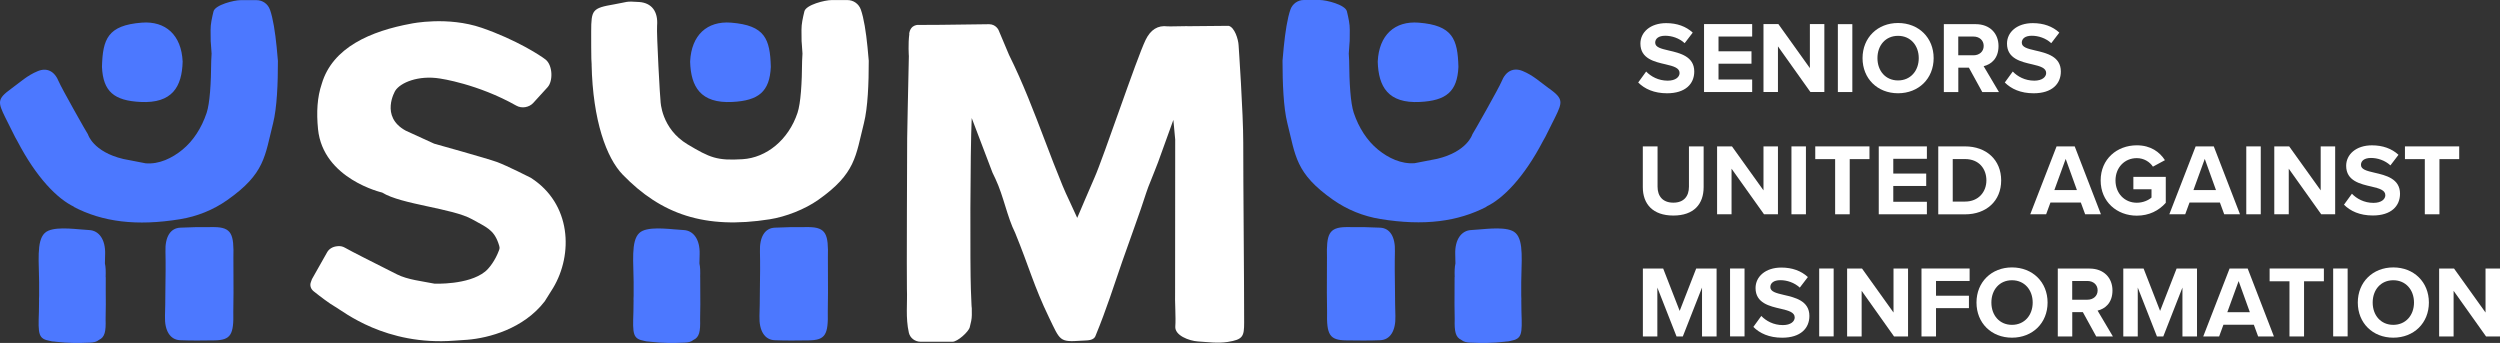 <?xml version="1.0" encoding="UTF-8"?>
<svg width="277px" height="38px" viewBox="0 0 277 38" version="1.1" xmlns="http://www.w3.org/2000/svg" xmlns:xlink="http://www.w3.org/1999/xlink">
    <rect x="0" y="0" width="277" height="38" fill="#333333" stroke="none"/>
    <title>SUM</title>
    <g id="Page-1" stroke="none" stroke-width="1" fill="none" fill-rule="evenodd">
        <g id="Inici-v2" transform="translate(-571, -2309)" fill-rule="nonzero">
            <g id="SUM" transform="translate(571, 2309)">
                <path d="M182.39,7.922 C182.919,8.473 183.744,8.937 184.784,8.937 C185.667,8.937 186.097,8.52 186.097,8.09 C186.097,7.528 185.44,7.336 184.569,7.133 C183.338,6.849 181.757,6.513 181.757,4.831 C181.757,3.578 182.844,2.563 184.616,2.563 C185.812,2.563 186.805,2.923 187.555,3.613 L186.661,4.784 C186.05,4.222 185.237,3.961 184.504,3.961 C183.773,3.961 183.395,4.28 183.395,4.726 C183.395,5.237 184.029,5.393 184.9,5.596 C186.143,5.881 187.724,6.252 187.724,7.922 C187.724,9.297 186.742,10.335 184.709,10.335 C183.262,10.335 182.222,9.848 181.513,9.14 L182.396,7.922 L182.39,7.922 Z" id="Path" fill="#FFFFFF"></path>
                <polygon id="Path" fill="#FFFFFF" points="188.808 10.196 188.808 2.668 194.141 2.668 194.141 4.048 190.411 4.048 190.411 5.684 194.065 5.684 194.065 7.058 190.411 7.058 190.411 8.81 194.141 8.81 194.141 10.196"></polygon>
                <polygon id="Path" fill="#FFFFFF" points="200.593 10.196 196.997 5.139 196.997 10.196 195.394 10.196 195.394 2.668 197.044 2.668 200.535 7.546 200.535 2.668 202.138 2.668 202.138 10.196"></polygon>
                <polygon id="Path" fill="#FFFFFF" points="205.239 2.676 203.635 2.676 203.635 10.198 205.239 10.198"></polygon>
                <path d="M210.304,3.97 C208.915,3.97 208.021,5.031 208.021,6.441 C208.021,7.85 208.915,8.912 210.304,8.912 C211.692,8.912 212.598,7.839 212.598,6.441 C212.598,5.043 211.692,3.97 210.304,3.97 Z M210.304,2.549 C212.586,2.549 214.248,4.173 214.248,6.441 C214.248,8.709 212.586,10.333 210.304,10.333 C208.021,10.333 206.37,8.709 206.37,6.441 C206.37,4.173 208.032,2.549 210.304,2.549 Z" id="Shape" fill="#FFFFFF"></path>
                <path d="M218.66,4.05 L216.975,4.05 L216.975,6.127 L218.66,6.127 C219.305,6.127 219.793,5.721 219.793,5.088 C219.793,4.456 219.305,4.05 218.66,4.05 Z M219.636,10.198 L218.154,7.501 L216.981,7.501 L216.981,10.198 L215.378,10.198 L215.378,2.676 L218.904,2.676 C220.473,2.676 221.436,3.702 221.436,5.1 C221.436,6.498 220.6,7.142 219.787,7.333 L221.483,10.198 L219.642,10.198 L219.636,10.198 Z" id="Shape" fill="#FFFFFF"></path>
                <path d="M223.009,7.922 C223.538,8.473 224.363,8.937 225.402,8.937 C226.285,8.937 226.715,8.52 226.715,8.09 C226.715,7.528 226.059,7.336 225.187,7.133 C223.956,6.849 222.375,6.513 222.375,4.831 C222.375,3.578 223.462,2.563 225.234,2.563 C226.431,2.563 227.423,2.923 228.173,3.613 L227.279,4.784 C226.668,4.222 225.856,3.961 225.123,3.961 C224.391,3.961 224.014,4.28 224.014,4.726 C224.014,5.237 224.647,5.393 225.519,5.596 C226.761,5.881 228.342,6.252 228.342,7.922 C228.342,9.297 227.36,10.335 225.327,10.335 C223.88,10.335 222.841,9.848 222.132,9.14 L223.015,7.922 L223.009,7.922 Z" id="Path" fill="#FFFFFF"></path>
                <path d="M182.031,16.22 L183.657,16.22 L183.657,20.686 C183.657,21.736 184.232,22.455 185.406,22.455 C186.579,22.455 187.136,21.736 187.136,20.686 L187.136,16.22 L188.763,16.22 L188.763,20.733 C188.763,22.606 187.688,23.882 185.406,23.882 C183.123,23.882 182.024,22.595 182.024,20.744 L182.024,16.22 L182.031,16.22 Z" id="Path" fill="#FFFFFF"></path>
                <polygon id="Path" fill="#FFFFFF" points="195.453 23.743 191.856 18.691 191.856 23.743 190.253 23.743 190.253 16.22 191.903 16.22 195.394 21.092 195.394 16.22 196.997 16.22 196.997 23.743"></polygon>
                <polygon id="Path" fill="#FFFFFF" points="200.097 16.22 198.493 16.22 198.493 23.743 200.097 23.743"></polygon>
                <polygon id="Path" fill="#FFFFFF" points="203.333 23.743 203.333 17.63 201.131 17.63 201.131 16.22 207.137 16.22 207.137 17.63 204.948 17.63 204.948 23.743"></polygon>
                <polygon id="Path" fill="#FFFFFF" points="208.166 23.743 208.166 16.22 213.499 16.22 213.499 17.595 209.776 17.595 209.776 19.231 213.424 19.231 213.424 20.605 209.776 20.605 209.776 22.357 213.499 22.357 213.499 23.743"></polygon>
                <path d="M216.363,22.334 L217.728,22.334 C219.221,22.334 220.093,21.261 220.093,19.985 C220.093,18.709 219.279,17.624 217.728,17.624 L216.363,17.624 L216.363,22.328 L216.363,22.334 Z M214.759,23.743 L214.759,16.22 L217.728,16.22 C220.093,16.22 221.73,17.723 221.73,19.99 C221.73,22.258 220.093,23.749 217.728,23.749 L214.759,23.749 L214.759,23.743 Z" id="Shape" fill="#FFFFFF"></path>
                <path d="M228.879,17.606 L227.624,21.058 L230.122,21.058 L228.879,17.606 Z M231.034,23.743 L230.558,22.444 L227.188,22.444 L226.712,23.743 L224.952,23.743 L227.868,16.22 L229.878,16.22 L232.783,23.743 L231.029,23.743 L231.034,23.743 Z" id="Shape" fill="#FFFFFF"></path>
                <path d="M236.755,16.1 C238.312,16.1 239.299,16.854 239.875,17.747 L238.544,18.466 C238.195,17.939 237.55,17.521 236.76,17.521 C235.395,17.521 234.397,18.571 234.397,19.992 C234.397,21.413 235.39,22.463 236.76,22.463 C237.452,22.463 238.062,22.179 238.387,21.889 L238.387,20.972 L236.377,20.972 L236.377,19.598 L239.968,19.598 L239.968,22.474 C239.201,23.333 238.126,23.895 236.76,23.895 C234.559,23.895 232.753,22.358 232.753,19.992 C232.753,17.625 234.559,16.1 236.76,16.1" id="Path" fill="#FFFFFF"></path>
                <path d="M244.288,17.606 L243.034,21.058 L245.531,21.058 L244.288,17.606 Z M246.443,23.743 L245.967,22.444 L242.597,22.444 L242.122,23.743 L240.361,23.743 L243.278,16.22 L245.287,16.22 L248.192,23.743 L246.438,23.743 L246.443,23.743 Z" id="Shape" fill="#FFFFFF"></path>
                <polygon id="Path" fill="#FFFFFF" points="250.492 16.22 248.888 16.22 248.888 23.743 250.492 23.743"></polygon>
                <polygon id="Path" fill="#FFFFFF" points="257.191 23.743 253.594 18.691 253.594 23.743 251.991 23.743 251.991 16.22 253.641 16.22 257.132 21.092 257.132 16.22 258.736 16.22 258.736 23.743"></polygon>
                <path d="M260.589,21.463 C261.118,22.014 261.943,22.478 262.982,22.478 C263.865,22.478 264.295,22.06 264.295,21.631 C264.295,21.068 263.639,20.877 262.767,20.674 C261.536,20.39 259.955,20.053 259.955,18.371 C259.955,17.118 261.042,16.103 262.814,16.103 C264.011,16.103 265.003,16.463 265.753,17.153 L264.859,18.325 C264.248,17.762 263.436,17.501 262.703,17.501 C261.971,17.501 261.594,17.82 261.594,18.267 C261.594,18.777 262.227,18.934 263.099,19.137 C264.341,19.421 265.922,19.792 265.922,21.463 C265.922,22.837 264.94,23.876 262.907,23.876 C261.46,23.876 260.421,23.388 259.712,22.681 L260.595,21.463 L260.589,21.463 Z" id="Path" fill="#FFFFFF"></path>
                <polygon id="Path" fill="#FFFFFF" points="268.669 23.743 268.669 17.63 266.468 17.63 266.468 16.22 272.48 16.22 272.48 17.63 270.29 17.63 270.29 23.743"></polygon>
                <polygon id="Path" fill="#FFFFFF" points="188.584 37.279 188.584 31.862 186.457 37.279 185.76 37.279 183.634 31.862 183.634 37.279 182.031 37.279 182.031 29.75 184.279 29.75 186.109 34.448 187.939 29.75 190.198 29.75 190.198 37.279"></polygon>
                <polygon id="Path" fill="#FFFFFF" points="193.294 29.75 191.69 29.75 191.69 37.273 193.294 37.273"></polygon>
                <path d="M195.148,35.005 C195.676,35.556 196.502,36.02 197.542,36.02 C198.425,36.02 198.854,35.603 198.854,35.173 C198.854,34.611 198.198,34.419 197.327,34.216 C196.095,33.932 194.515,33.596 194.515,31.914 C194.515,30.661 195.602,29.646 197.373,29.646 C198.569,29.646 199.563,30.005 200.313,30.696 L199.418,31.867 C198.808,31.305 197.995,31.044 197.263,31.044 C196.531,31.044 196.153,31.363 196.153,31.809 C196.153,32.314 196.787,32.476 197.658,32.679 C198.901,32.963 200.481,33.335 200.481,35.005 C200.481,36.38 199.499,37.418 197.466,37.418 C196.02,37.418 194.98,36.931 194.271,36.223 L195.153,35.005 L195.148,35.005 Z" id="Path" fill="#FFFFFF"></path>
                <polygon id="Path" fill="#FFFFFF" points="203.169 29.75 201.566 29.75 201.566 37.273 203.169 37.273"></polygon>
                <polygon id="Path" fill="#FFFFFF" points="209.859 37.279 206.27 32.221 206.27 37.279 204.66 37.279 204.66 29.75 206.31 29.75 209.801 34.628 209.801 29.75 211.411 29.75 211.411 37.279"></polygon>
                <polygon id="Path" fill="#FFFFFF" points="212.901 37.279 212.901 29.75 218.233 29.75 218.233 31.131 214.51 31.131 214.51 32.766 218.158 32.766 218.158 34.141 214.51 34.141 214.51 37.279"></polygon>
                <path d="M222.927,31.051 C221.539,31.051 220.645,32.112 220.645,33.522 C220.645,34.931 221.539,35.993 222.927,35.993 C224.315,35.993 225.222,34.92 225.222,33.522 C225.222,32.124 224.315,31.051 222.927,31.051 Z M222.927,29.63 C225.211,29.63 226.872,31.254 226.872,33.522 C226.872,35.79 225.211,37.414 222.927,37.414 C220.645,37.414 218.995,35.79 218.995,33.522 C218.995,31.254 220.656,29.63 222.927,29.63 Z" id="Shape" fill="#FFFFFF"></path>
                <path d="M231.285,31.132 L229.6,31.132 L229.6,33.208 L231.285,33.208 C231.93,33.208 232.418,32.802 232.418,32.17 C232.418,31.538 231.93,31.132 231.285,31.132 Z M232.261,37.28 L230.78,34.583 L229.606,34.583 L229.606,37.28 L228.003,37.28 L228.003,29.757 L231.529,29.757 C233.097,29.757 234.062,30.784 234.062,32.182 C234.062,33.579 233.225,34.223 232.412,34.415 L234.109,37.28 L232.267,37.28 L232.261,37.28 Z" id="Shape" fill="#FFFFFF"></path>
                <polygon id="Path" fill="#FFFFFF" points="241.814 37.279 241.814 31.862 239.693 37.279 238.99 37.279 236.864 31.862 236.864 37.279 235.261 37.279 235.261 29.75 237.509 29.75 239.339 34.448 241.169 29.75 243.428 29.75 243.428 37.279"></polygon>
                <path d="M248.04,31.143 L246.786,34.594 L249.284,34.594 L248.04,31.143 Z M250.202,37.28 L249.726,35.981 L246.356,35.981 L245.88,37.28 L244.119,37.28 L247.036,29.757 L249.045,29.757 L251.95,37.28 L250.202,37.28 Z" id="Shape" fill="#FFFFFF"></path>
                <polygon id="Path" fill="#FFFFFF" points="253.674 37.279 253.674 31.166 251.473 31.166 251.473 29.75 257.486 29.75 257.486 31.166 255.289 31.166 255.289 37.279"></polygon>
                <polygon id="Path" fill="#FFFFFF" points="260.118 29.75 258.515 29.75 258.515 37.273 260.118 37.273"></polygon>
                <path d="M265.177,31.051 C263.788,31.051 262.893,32.112 262.893,33.522 C262.893,34.931 263.788,35.993 265.177,35.993 C266.565,35.993 267.471,34.92 267.471,33.522 C267.471,32.124 266.565,31.051 265.177,31.051 Z M265.177,29.63 C267.46,29.63 269.121,31.254 269.121,33.522 C269.121,35.79 267.46,37.414 265.177,37.414 C262.893,37.414 261.244,35.79 261.244,33.522 C261.244,31.254 262.905,29.63 265.177,29.63 Z" id="Shape" fill="#FFFFFF"></path>
                <polygon id="Path" fill="#FFFFFF" points="275.455 37.279 271.859 32.221 271.859 37.279 270.256 37.279 270.256 29.75 271.905 29.75 275.397 34.628 275.397 29.75 277 29.75 277 37.279"></polygon>
                <path d="M60.449,6.598 C61.239,7.224 61.297,8.976 60.675,9.66 C60.141,10.24 59.606,10.826 59.078,11.412 C58.642,11.887 57.829,12.061 57.201,11.702 C52.931,9.289 48.766,8.703 48.766,8.703 C46.355,8.309 44.363,9.155 43.794,10.054 C43.794,10.054 42.068,12.914 44.961,14.48 L48.104,15.918 C48.104,15.918 53.919,17.537 55.046,17.943 C56.173,18.354 58.805,19.694 58.805,19.694 C63.318,22.571 63.522,28.174 61.285,31.904 L60.35,33.394 C57.997,36.445 54.14,37.454 51.781,37.646 L50.341,37.744 C42.707,38.33 38.037,34.496 37.165,34.009 C36.486,33.626 35.393,32.785 34.754,32.275 C34.435,32.02 34.313,31.637 34.435,31.289 L34.563,30.929 L36.242,27.959 C36.445,27.588 36.846,27.339 37.322,27.287 L37.438,27.275 C37.705,27.246 37.973,27.304 38.205,27.438 C39.007,27.896 41.33,29.056 43.991,30.401 C45.165,30.993 46.762,31.155 48.133,31.428 C48.133,31.428 51.88,31.602 53.751,30.094 C54.204,29.729 54.872,28.864 55.29,27.733 C55.377,27.496 55.395,27.438 55.214,26.927 C54.686,25.436 53.884,25.175 52.321,24.3 C50.12,23.064 44.479,22.664 42.347,21.336 C42.347,21.336 35.789,19.839 35.237,14.306 C35.051,12.427 35.149,10.768 35.649,9.295 C36.834,5.258 41.075,3.437 45.589,2.613 C45.589,2.613 49.591,1.778 53.379,3.083 C57.166,4.388 59.885,6.151 60.449,6.598 Z" id="Path" fill="#FFFFFF"></path>
                <path d="M65.55,7.159 C65.684,13.371 67.2,17.501 69.001,19.357 C73.247,23.736 78.075,25.436 85.278,24.299 C87.079,24.015 89.164,23.197 90.652,22.153 C94.84,19.206 94.799,17.292 95.723,13.644 C96.153,11.939 96.263,9.201 96.258,6.73 L96.118,5.199 C95.955,3.552 95.717,2.015 95.38,1.063 C95.154,0.42 94.555,0.008 93.899,0.008 L92.139,0.008 C91.407,0.008 89.298,0.53 89.124,1.266 C88.949,1.997 88.798,2.658 88.804,3.32 C88.804,3.824 88.816,4.23 88.816,4.578 C88.816,4.52 88.856,5.037 88.915,5.941 L88.874,6.736 C88.856,9.218 88.723,11.428 88.363,12.507 C87.369,15.488 84.935,17.478 82.269,17.64 C79.451,17.814 78.673,17.484 76.181,15.993 C73.259,14.247 73.189,11.225 73.189,11.225 C73.148,11.132 72.73,3.726 72.806,2.838 C72.933,1.266 72.201,0.321 70.825,0.222 C69.25,0.112 69.599,0.217 68.042,0.483 C65.625,0.901 65.509,1.081 65.503,3.505 C65.503,4.781 65.503,5.75 65.521,6.521 L65.556,7.165 L65.55,7.159 Z" id="Path" fill="#FFFFFF"></path>
                <path d="M84.15,35.016 C84.092,36.669 84.737,37.65 85.829,37.696 C87.078,37.748 88.338,37.731 89.593,37.713 C91.458,37.696 91.783,37.075 91.719,34.529 C91.719,34.367 91.719,33.787 91.742,32.406 C91.742,32.25 91.725,28.816 91.731,28.526 C91.795,25.98 91.551,25.185 89.61,25.162 C88.088,25.144 87.101,25.168 85.846,25.226 C84.754,25.272 84.144,26.235 84.202,27.888 C84.22,28.34 84.22,29.448 84.22,29.901 C84.179,31.617 84.208,33.288 84.15,35.005" id="Path" fill="#4C78FF"></path>
                <path d="M77.578,30.715 C77.601,30.071 77.584,29.573 77.497,29.19 C77.497,28.801 77.509,28.453 77.52,28.175 C77.573,26.504 76.811,25.536 75.748,25.489 C74.528,25.437 72.362,25.072 71.223,25.565 C69.974,26.098 70.131,28.134 70.195,30.704 C70.195,30.872 70.224,31.394 70.206,32.78 C70.201,32.937 70.195,33.082 70.189,33.209 L70.201,33.209 C70.201,33.47 70.195,34.271 70.183,34.567 C70.09,37.061 70.119,37.536 71.403,37.774 C71.542,37.815 71.694,37.838 71.85,37.844 C71.862,37.844 71.879,37.844 71.891,37.844 C71.949,37.849 72.001,37.855 72.065,37.867 C73.43,38.029 74.621,38.018 75.841,37.965 C76.248,37.948 76.585,37.878 76.841,37.658 C77.485,37.368 77.613,36.718 77.573,35.379 C77.573,35.251 77.572,34.798 77.596,33.726 C77.596,33.604 77.578,30.93 77.584,30.704" id="Path" fill="#4C78FF"></path>
                <path d="M85.407,7.411 C85.285,10.16 84.047,11.152 81.137,11.297 C77.617,11.477 76.542,9.609 76.466,6.825 C76.6,3.884 78.354,2.301 81.003,2.51 C84.768,2.806 85.325,4.319 85.407,7.411 Z" id="Path" fill="#4C78FF"></path>
                <path d="M100.736,3.749 C100.887,2.618 101.857,2.763 101.857,2.763 L104.21,2.751 C104.21,2.751 108.84,2.682 109.589,2.682 C110.339,2.682 110.635,3.32 110.635,3.32 L111.803,6.087 C113.337,9.172 114.568,12.403 115.765,15.547 C116.392,17.2 117.048,18.911 117.734,20.575 C117.96,21.126 118.216,21.683 118.519,22.321 C118.675,22.663 118.849,23.035 119.042,23.458 L119.355,24.142 L119.651,23.452 C119.86,22.959 120.052,22.507 120.237,22.077 C120.604,21.213 120.929,20.448 121.266,19.694 C122.265,17.455 125.925,6.498 126.936,4.416 C127.49,3.279 128.299,2.78 129.364,2.92 C129.544,2.943 131.658,2.879 131.839,2.902 L136.126,2.862 C136.794,3.007 137.206,4.364 137.236,5.013 C137.236,5.013 137.758,12.606 137.752,15.825 C137.747,20.366 137.857,31.23 137.851,35.731 C137.851,37.28 137.724,37.622 136.021,37.889 C134.924,38.057 133.825,37.9 132.722,37.831 C131.751,37.767 130.137,37.164 130.224,36.16 C130.299,35.279 130.16,33.283 130.201,32.402 L130.212,15.459 L130.009,13.284 L128.312,17.983 L127.906,19.021 C127.755,19.398 127.627,19.723 127.516,20.001 C127.301,20.529 127.145,20.912 127.017,21.318 C126.291,23.603 125.158,26.619 124.351,28.956 C123.409,31.677 122.59,34.287 121.417,37.129 C121.214,37.79 120.488,37.697 119.819,37.749 C117.362,37.918 117.484,37.767 116.218,35.151 C114.551,31.7 114.028,29.583 112.477,25.795 C111.599,24.05 111.199,21.741 110.304,19.833 L109.967,19.125 L107.666,13.076 C107.492,16.921 107.48,29.56 107.573,32.048 C107.637,33.747 107.661,34.258 107.673,34.055 C107.673,34.287 107.673,34.559 107.678,34.902 C107.678,35.342 107.573,35.783 107.446,36.265 C107.312,36.775 106.092,37.865 105.54,37.865 L102.008,37.865 C101.375,37.865 100.835,37.448 100.701,36.862 C100.324,35.197 100.55,33.585 100.486,32.013 C100.452,31.131 100.51,15.454 100.515,15.297 C100.515,15.297 100.614,9.752 100.701,6.22 C100.701,6.22 100.603,4.892 100.754,3.761" id="Path" fill="#FFFFFF"></path>
                <path d="M18.28,35.016 C18.222,36.669 18.867,37.65 19.959,37.696 C21.208,37.748 22.469,37.731 23.724,37.713 C25.588,37.696 25.914,37.075 25.85,34.529 C25.85,34.367 25.85,33.787 25.873,32.406 C25.873,32.25 25.856,28.816 25.861,28.526 C25.925,25.98 25.681,25.185 23.741,25.162 C22.219,25.144 21.231,25.168 19.977,25.226 C18.885,25.272 18.275,26.235 18.333,27.888 C18.35,28.34 18.35,29.448 18.35,29.901 C18.309,31.617 18.338,33.288 18.28,35.005" id="Path" fill="#4C78FF"></path>
                <path d="M11.706,30.715 C11.73,30.071 11.712,29.573 11.625,29.19 C11.625,28.801 11.637,28.453 11.648,28.175 C11.701,26.504 10.94,25.536 9.876,25.489 C8.657,25.437 6.49,25.072 5.351,25.565 C4.102,26.098 4.259,28.134 4.323,30.704 C4.323,30.872 4.352,31.394 4.334,32.78 C4.334,32.937 4.323,33.082 4.317,33.209 L4.329,33.209 C4.329,33.47 4.323,34.271 4.311,34.567 C4.218,37.061 4.247,37.536 5.531,37.774 C5.671,37.815 5.822,37.838 5.978,37.844 C5.99,37.844 6.008,37.844 6.019,37.844 C6.077,37.849 6.13,37.855 6.193,37.867 C7.559,38.029 8.749,38.018 9.969,37.965 C10.376,37.948 10.713,37.878 10.969,37.658 C11.613,37.368 11.747,36.718 11.701,35.379 C11.701,35.251 11.701,34.798 11.724,33.726 C11.724,33.604 11.706,30.93 11.718,30.704" id="Path" fill="#4C78FF"></path>
                <path d="M11.298,7.411 C11.42,10.16 12.657,11.152 15.568,11.297 C19.088,11.477 20.163,9.609 20.238,6.825 C20.105,3.884 18.35,2.301 15.701,2.51 C11.937,2.806 11.379,4.319 11.298,7.411 Z" id="Path" fill="#4C78FF"></path>
                <path d="M29.909,1.071 C29.683,0.427 29.084,0.016 28.428,0.016 L26.668,0.016 C25.936,0.016 23.827,0.538 23.653,1.274 C23.479,2.005 23.328,2.666 23.333,3.328 C23.333,3.832 23.345,4.238 23.345,4.586 C23.345,4.528 23.386,5.044 23.444,5.949 L23.403,6.744 C23.386,9.232 23.252,11.436 22.892,12.515 C22.334,14.18 21.405,15.612 20.22,16.581 C19.069,17.526 17.623,18.222 16.136,18.095 L13.655,17.613 C10.292,16.813 9.746,14.887 9.746,14.887 C9.682,14.835 6.783,9.708 6.516,9.046 C6.051,7.881 5.197,7.463 4.186,7.881 C3.024,8.356 2.263,9.087 1.247,9.824 C-0.328,10.966 -0.252,11.309 0.596,13.037 C1.043,13.948 1.392,14.632 1.671,15.183 L1.921,15.63 C4.035,19.69 6.365,22.05 8.241,22.926 L8.136,22.903 C11.366,24.597 15.131,25.072 19.952,24.289 C21.835,23.982 23.63,23.263 25.192,22.161 C29.381,19.214 29.334,17.3 30.258,13.658 C30.688,11.952 30.798,9.215 30.793,6.744 L30.653,5.213 C30.49,3.565 30.252,2.028 29.915,1.077" id="Path" fill="#4C78FF"></path>
                <path d="M171.643,9.808 C170.626,9.071 169.865,8.341 168.703,7.865 C167.692,7.453 166.838,7.865 166.373,9.031 C166.112,9.692 163.208,14.819 163.143,14.872 C163.143,14.872 162.598,16.797 159.234,17.598 L156.753,18.079 C155.272,18.201 153.819,17.511 152.67,16.565 C151.485,15.597 150.555,14.164 149.997,12.499 C149.638,11.42 149.504,9.216 149.486,6.728 L149.445,5.934 C149.504,5.029 149.545,4.513 149.545,4.571 C149.545,4.228 149.55,3.816 149.556,3.312 C149.562,2.651 149.411,1.989 149.237,1.259 C149.062,0.522 146.953,0 146.222,0 L144.461,0 C143.805,0 143.207,0.418 142.98,1.056 C142.643,2.007 142.411,3.538 142.242,5.191 L142.103,6.722 C142.103,9.193 142.207,11.931 142.637,13.636 C143.561,17.284 143.515,19.198 147.703,22.139 C149.266,23.235 151.055,23.96 152.943,24.268 C157.765,25.051 161.523,24.569 164.758,22.882 L164.655,22.905 C166.53,22.029 168.86,19.662 170.974,15.608 L171.225,15.162 C171.504,14.616 171.851,13.926 172.299,13.016 C173.147,11.287 173.222,10.945 171.648,9.802" id="Path" fill="#4C78FF"></path>
                <path d="M154.609,35.016 C154.661,36.669 154.023,37.65 152.93,37.696 C151.682,37.748 150.421,37.731 149.166,37.713 C147.301,37.696 146.976,37.075 147.04,34.529 C147.04,34.367 147.04,33.787 147.016,32.406 C147.016,32.25 147.034,28.816 147.028,28.526 C146.964,25.98 147.208,25.185 149.154,25.162 C150.67,25.144 151.663,25.168 152.913,25.226 C154.005,25.272 154.615,26.235 154.556,27.888 C154.539,28.34 154.539,29.448 154.539,29.901 C154.58,31.617 154.551,33.288 154.609,35.005" id="Path" fill="#4C78FF"></path>
                <path d="M161.181,30.715 C161.158,30.071 161.175,29.573 161.262,29.19 C161.262,28.801 161.25,28.453 161.24,28.175 C161.187,26.504 161.948,25.536 163.011,25.489 C164.231,25.437 166.398,25.072 167.537,25.565 C168.785,26.098 168.629,28.134 168.565,30.704 C168.565,30.872 168.536,31.394 168.553,32.78 C168.559,32.937 168.565,33.082 168.57,33.209 L168.559,33.209 C168.559,33.47 168.565,34.271 168.576,34.567 C168.669,37.061 168.641,37.536 167.356,37.774 C167.217,37.815 167.066,37.838 166.903,37.844 C166.892,37.844 166.88,37.844 166.862,37.844 C166.804,37.849 166.752,37.855 166.689,37.867 C165.323,38.029 164.133,38.018 162.912,37.965 C162.506,37.948 162.169,37.878 161.913,37.658 C161.269,37.368 161.14,36.718 161.181,35.379 C161.181,35.251 161.181,34.798 161.158,33.726 C161.158,33.604 161.175,30.93 161.169,30.704" id="Path" fill="#4C78FF"></path>
                <path d="M161.593,7.411 C161.471,10.16 160.233,11.152 157.323,11.297 C153.802,11.477 152.729,9.609 152.653,6.825 C152.786,3.884 154.54,2.301 157.189,2.51 C160.954,2.806 161.511,4.319 161.593,7.411 Z" id="Path" fill="#4C78FF"></path>
            </g>
        </g>
    </g>
</svg>